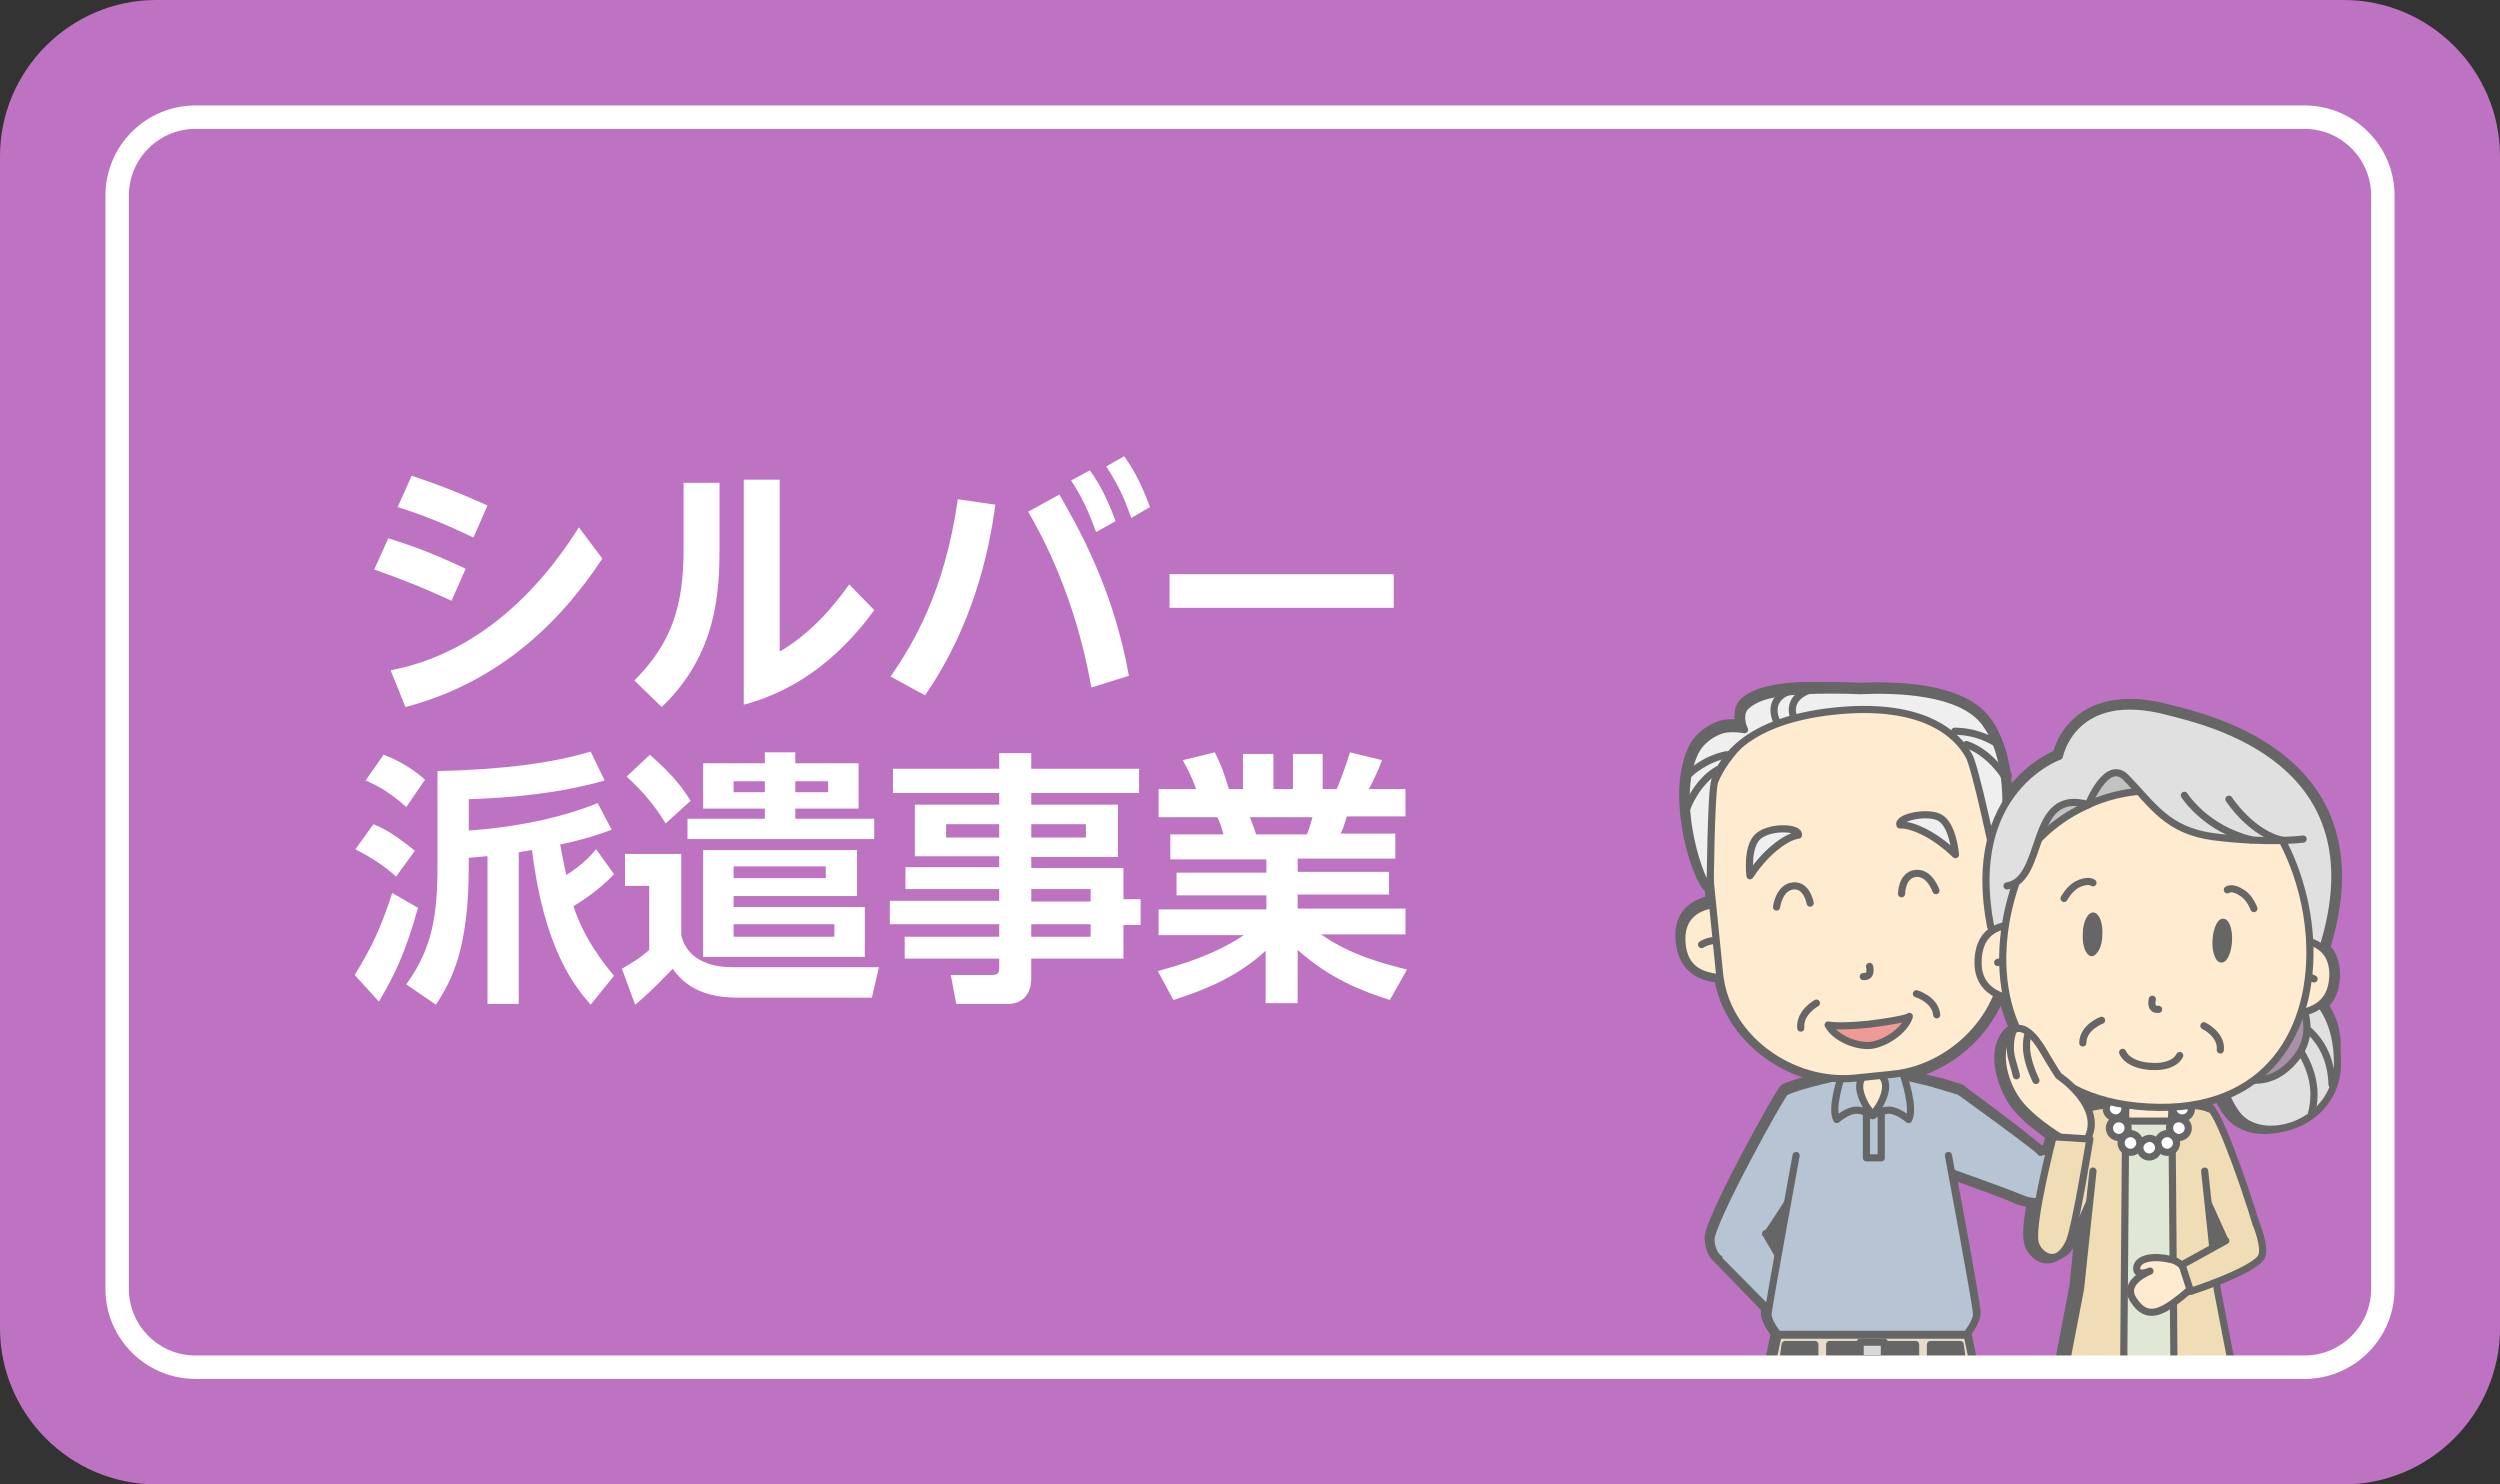 <?xml version="1.0" encoding="utf-8"?>
<!-- Generator: Adobe Illustrator 22.0.1, SVG Export Plug-In . SVG Version: 6.00 Build 0)  -->
<svg version="1.1" id="レイヤー_1" xmlns="http://www.w3.org/2000/svg" xmlns:xlink="http://www.w3.org/1999/xlink" x="0px"
	 y="0px" viewBox="0 0 320 190" style="enable-background:new 0 0 320 190;" xml:space="preserve">
<rect x="0" y="0" width="320" height="190" fill="#333333" stroke="none"/>
<style type="text/css">
	.st0{fill:#BE73C2;}
	.st1{fill:#FFFFFF;}
	.st2{clip-path:url(#SVGID_2_);}
	.st3{fill:#666666;stroke:#666666;stroke-width:1.832;stroke-linecap:round;stroke-linejoin:round;}
	.st4{fill:#7A7A7A;stroke:#666666;stroke-width:0.916;stroke-linecap:round;stroke-linejoin:round;}
	.st5{fill:#B6C4D3;stroke:#666666;stroke-width:0.916;stroke-linecap:round;stroke-linejoin:round;}
	.st6{fill:#FFECD0;stroke:#666666;stroke-width:0.916;stroke-linecap:round;stroke-linejoin:round;}
	.st7{fill:#E8DCC8;stroke:#666666;stroke-width:0.916;stroke-linecap:round;stroke-linejoin:round;}
	.st8{fill:#666666;stroke:#666666;stroke-width:0.916;stroke-linecap:round;stroke-linejoin:round;}
	.st9{fill:#D8D8D8;stroke:#666666;stroke-width:0.916;stroke-linecap:round;stroke-linejoin:round;}
	.st10{fill:#EFEFEF;stroke:#666666;stroke-width:0.916;stroke-linecap:round;stroke-linejoin:round;}
	.st11{fill:none;stroke:#666666;stroke-width:0.916;stroke-linecap:round;stroke-linejoin:round;}
	.st12{fill:#F09A96;stroke:#666666;stroke-width:0.916;stroke-linecap:round;stroke-linejoin:round;}
	.st13{fill:#E0E0E0;stroke:#666666;stroke-width:0.916;stroke-linecap:round;stroke-linejoin:round;}
	.st14{fill:#AA8FA9;stroke:#666666;stroke-width:0.916;stroke-linecap:round;stroke-linejoin:round;}
	.st15{fill:#918673;stroke:#666666;stroke-width:0.916;stroke-linecap:round;stroke-linejoin:round;}
	.st16{fill:#FFECD0;}
	.st17{fill:#F0DDB6;stroke:#666666;stroke-width:0.916;stroke-linecap:round;stroke-linejoin:round;}
	.st18{fill:#8A8A8A;stroke:#666666;stroke-width:0.916;stroke-linecap:round;stroke-linejoin:round;}
	.st19{fill:#E0E8D5;stroke:#666666;stroke-width:0.916;stroke-linecap:round;stroke-linejoin:round;}
	.st20{fill:#FFFFFF;stroke:#666666;stroke-width:0.916;stroke-linecap:round;stroke-linejoin:round;}
	.st21{fill:#C2C2C2;stroke:#666666;stroke-width:0.916;stroke-linecap:round;stroke-linejoin:round;}
	.st22{fill:#E0E0E0;}
	.st23{fill:#666666;}
	.st24{fill:none;stroke:#FFFFFF;stroke-width:3;stroke-miterlimit:10;}
</style>
<g>
	<path class="st0" d="M320,170c0,11-9,20-20,20H20c-11,0-20-9-20-20V20C0,9,9,0,20,0h280c11,0,20,9,20,20V170z"/>
</g>
<g id="前髪_4810_">
	<g id="前髪_4811_">
	</g>
</g>
<g id="前髪_139_">
	<g id="前髪_140_">
	</g>
</g>
<g id="前髪_127_">
	<g id="前髪_128_">
	</g>
</g>
<g id="前髪_125_">
	<g id="前髪_126_">
	</g>
</g>
<g id="前髪_93_">
	<g id="前髪_94_">
	</g>
</g>
<g id="前髪_97_">
	<g id="前髪_98_">
	</g>
</g>
<g id="前髪_65_">
	<g id="前髪_66_">
	</g>
</g>
<g id="前髪_69_">
	<g id="前髪_70_">
	</g>
</g>
<g id="前髪_197_">
	<g id="前髪_198_">
	</g>
</g>
<g id="前髪_191_">
	<g id="前髪_192_">
	</g>
</g>
<g>
	<g id="前髪_189_">
		<g id="前髪_190_">
		</g>
	</g>
	<g id="前髪_4942_">
		<g id="前髪_4943_">
		</g>
	</g>
</g>
<g id="前髪_187_">
	<g id="前髪_188_">
	</g>
</g>
<g id="前髪_155_">
	<g id="前髪_156_">
	</g>
</g>
<g id="前髪_123_">
	<g id="前髪_124_">
	</g>
</g>
<g id="前髪_115_">
	<g id="前髪_116_">
	</g>
</g>
<g id="前髪_165_">
	<g id="前髪_166_">
	</g>
</g>
<g id="前髪_159_">
	<g id="前髪_160_">
	</g>
</g>
<g id="前髪_157_">
	<g id="前髪_158_">
	</g>
</g>
<g id="前髪_151_">
	<g id="前髪_152_">
	</g>
</g>
<g id="前髪_149_">
	<g id="前髪_150_">
	</g>
</g>
<g id="前髪_147_">
	<g id="前髪_148_">
	</g>
</g>
<g id="前髪_145_">
	<g id="前髪_146_">
	</g>
</g>
<g id="前髪_143_">
	<g id="前髪_144_">
	</g>
</g>
<g id="前髪_141_">
	<g id="前髪_142_">
	</g>
</g>
<g id="前髪_137_">
	<g id="前髪_138_">
	</g>
</g>
<g id="前髪_135_">
	<g id="前髪_136_">
	</g>
</g>
<g id="前髪_175_">
	<g id="前髪_176_">
	</g>
</g>
<g id="前髪_177_">
	<g id="前髪_178_">
	</g>
</g>
<g id="前髪_131_">
	<g id="前髪_132_">
	</g>
</g>
<g id="前髪_163_">
	<g id="前髪_164_">
	</g>
</g>
<g id="前髪_129_">
	<g id="前髪_130_">
	</g>
</g>
<g id="前髪_119_">
	<g id="前髪_120_">
	</g>
</g>
<g id="前髪_117_">
	<g id="前髪_118_">
	</g>
</g>
<g id="前髪_113_">
	<g id="前髪_114_">
	</g>
</g>
<g id="前髪_161_">
	<g id="前髪_162_">
	</g>
</g>
<g id="前髪_107_">
	<g id="前髪_108_">
	</g>
</g>
<g id="前髪_105_">
	<g id="前髪_106_">
	</g>
</g>
<g id="前髪_103_">
	<g id="前髪_104_">
	</g>
</g>
<g id="前髪_101_">
	<g id="前髪_102_">
	</g>
</g>
<g id="前髪_167_">
	<g id="前髪_168_">
	</g>
</g>
<g id="前髪_171_">
	<g id="前髪_172_">
	</g>
</g>
<g id="前髪_133_">
	<g id="前髪_134_">
	</g>
</g>
<g id="前髪_173_">
	<g id="前髪_174_">
	</g>
</g>
<g id="前髪_91_">
	<g id="前髪_92_">
	</g>
</g>
<g id="前髪_85_">
	<g id="前髪_86_">
	</g>
</g>
<g id="前髪_83_">
	<g id="前髪_84_">
	</g>
</g>
<g id="前髪_185_">
	<g id="前髪_186_">
	</g>
</g>
<g id="前髪_81_">
	<g id="前髪_82_">
	</g>
</g>
<g id="前髪_199_">
	<g id="前髪_200_">
	</g>
</g>
<g id="前髪_201_">
	<g id="前髪_202_">
	</g>
</g>
<g id="前髪_195_">
	<g id="前髪_196_">
	</g>
</g>
<g id="前髪_67_">
	<g id="前髪_68_">
	</g>
</g>
<g id="前髪_203_">
	<g id="前髪_204_">
	</g>
</g>
<g id="前髪_63_">
	<g id="前髪_64_">
	</g>
</g>
<g id="前髪_61_">
	<g id="前髪_62_">
	</g>
</g>
<g id="前髪_59_">
	<g id="前髪_60_">
	</g>
</g>
<g id="前髪_89_">
	<g id="前髪_90_">
	</g>
</g>
<g id="前髪_79_">
	<g id="前髪_80_">
	</g>
</g>
<g id="前髪_57_">
	<g id="前髪_58_">
	</g>
</g>
<g id="前髪_55_">
	<g id="前髪_56_">
	</g>
</g>
<g id="前髪_169_">
	<g id="前髪_170_">
	</g>
</g>
<g id="前髪_109_">
	<g id="前髪_110_">
	</g>
</g>
<g id="前髪_179_">
	<g id="前髪_180_">
	</g>
</g>
<g id="前髪_111_">
	<g id="前髪_112_">
	</g>
</g>
<g id="前髪_181_">
	<g id="前髪_182_">
	</g>
</g>
<g id="前髪_183_">
	<g id="前髪_184_">
	</g>
</g>
<g id="前髪_205_">
	<g id="前髪_206_">
	</g>
</g>
<g>
	<path class="st1" d="M57.8,76.9c-3.5-1.6-5.9-2.6-9.9-4l1.8-4c1.9,0.6,5.1,1.6,9.9,3.9L57.8,76.9z M77.1,71.5
		c-5.8,8.8-13.8,16-25.2,19L50,85.8c6.4-1.2,15.9-5.3,24.1-18.3L77.1,71.5z M60.6,68.8c-3.6-1.7-5.7-2.6-9.7-3.9l1.8-4
		c3.6,1.2,5.9,2.1,9.7,3.8L60.6,68.8z"/>
	<path class="st1" d="M92.1,61.8V70c0,5.7-0.3,13.7-7.4,20.5l-3.5-3.4c4.8-4.8,6.3-9.6,6.3-16.8v-8.5H92.1z M99.8,61.4v22
		c3.6-2.1,6.5-5.2,8.9-8.6l3.2,3.3c-3.7,5.1-9.1,10.1-16.7,12.1V61.4H99.8z"/>
	<path class="st1" d="M127.4,64.6c-0.8,6.1-2.9,15.6-9,24.4l-4.4-2.4c2.8-4.1,6.9-10.7,8.6-22.7L127.4,64.6z M139.7,88
		c-2.1-11.8-6.4-19.6-8.1-22.5l4-2.2c2.4,4.2,6.9,12,8.9,23.2L139.7,88z M139.5,60.2c1.6,2.2,2.5,4.4,3.3,6.5l-2.5,1.4
		c-1-2.7-1.7-4.3-3.2-6.6L139.5,60.2z M143.9,58.4c1.4,2,2.2,3.6,3.3,6.5l-2.4,1.4c-1-2.8-1.6-4.1-3.2-6.6L143.9,58.4z"/>
	<path class="st1" d="M178.4,73.5v4.3h-28.7v-4.3H178.4z"/>
	<path class="st1" d="M53.5,116.2c-1.6,5.8-3.1,8.8-5,12l-3.1-3.4c2.1-3.4,3.4-6.1,4.8-10.5L53.5,116.2z M47.8,105.5
		c1,0.4,2.5,1.1,5.3,3.4l-2.4,3.3c-1.7-1.5-2.8-2.2-5.2-3.5L47.8,105.5z M49.1,96.6c2.1,0.8,4,2,5.3,3.2l-2.4,3.5
		c-1.8-1.6-3.3-2.6-5.2-3.4L49.1,96.6z M78.6,111.9c-2,2.1-4.1,3.4-5.2,4.1c1.4,4.3,4.1,7.6,5.2,8.9l-3,3.7c-2.1-2.4-6-7.3-7.5-19.8
		c-0.4,0.1-0.8,0.1-1.7,0.3v19.4h-4v-18.9c-0.4,0-1,0.1-2.4,0.2v1.1c0,10.4-2.1,14.5-4.2,17.7l-3.8-2.6c3.4-4.7,4-9,4-15.2V98.7
		c8.3-0.2,14.6-1,19.6-2.5l1.8,3.7c-5.6,1.6-11.5,2.2-17.4,2.4v4c1.8-0.1,9.6-0.7,16.5-3.5l1.8,3.4c-1.3,0.5-3.3,1.2-6.6,1.9
		c0.4,2.1,0.6,3.2,0.8,3.9c2.2-1.4,3.3-2.7,3.8-3.3L78.6,111.9z"/>
	<path class="st1" d="M111.6,127.7H94.4c-5.5,0-7.4-2.5-8.3-3.7c-0.7,0.7-2.5,2.7-4.8,4.6l-1.7-4.6c1.9-1.1,2.3-1.4,3.5-2.4v-8.2H80
		v-4.1h7.2v10.4c0.7,3,3.5,4.1,6.5,4.1h18.8L111.6,127.7z M83.2,96.6c2.3,2.1,3.7,3.5,5.2,5.9l-3.2,2.9c-1.4-2.3-3-4.2-5-6
		L83.2,96.6z M97.9,96.3h3.9v1.4h8.1v5.8h-8.1v1.3h10.1v2.6H88v-2.6h9.9v-1.3H90v-5.8h7.9V96.3z M109.7,108.7v6H93.9v1.4h16.8v6.4
		H90v-13.7H109.7z M93.9,100v1.4h4V100H93.9z M93.9,110.9v1.5h11.8v-1.5H93.9z M93.9,118.3v1.6h12.9v-1.6H93.9z M101.8,100v1.4h4.2
		V100H101.8z"/>
	<path class="st1" d="M145.9,101.5H132v1.5h11.1v6.7H132v1.4h11.8v4h2.2v3.3h-2.2v4.3H132v2.5c0,2.5-1.6,3.3-2.9,3.3h-6.7l-0.7-3.7
		h5.2c0.9,0,1-0.3,1-1v-1.1h-12.1v-2.8h12.1v-1.6h-14v-3h14v-1.5h-12V111h12v-1.4h-10.8V103h10.8v-1.5h-13.6v-3.1h13.6v-2h4.1v2
		h13.8V101.5z M127.9,105.5h-6.8v1.7h6.8V105.5z M139,105.5h-7v1.7h7V105.5z M139.6,113.8H132v1.6h7.6V113.8z M139.7,118.3H132v1.6
		h7.6V118.3z"/>
	<path class="st1" d="M177.9,128c-3.7-1.2-7.6-2.7-11.8-6.4v6.8h-4.1v-6.7c-3.7,3.4-7.8,5-11.8,6.3l-2-3.7c3.2-0.9,7.3-2.1,11-4.6
		h-10.9v-3.3h13.8v-1.8h-11.5v-2.9h11.5V110h-12.3v-3.2h6.8c-0.1-0.4-0.5-1.8-0.8-2.2h-7.5V101h4.8c-0.2-0.6-0.6-1.7-1.7-3.7l4.1-1
		c0.8,1.6,1.2,2.7,1.8,4.7h1.8v-4.5h3.9v4.5h2.5v-4.5h3.8v4.5h1.8c0.6-1.4,1.3-3.4,1.7-4.7l4.1,1c-0.1,0.3-0.8,2.1-1.7,3.7h4.7v3.5
		h-7.5c-0.4,1.3-0.5,1.6-0.8,2.2h7v3.2h-12.5v1.7h11.7v2.9h-11.7v1.8h13.8v3.3h-10.8c3.8,2.7,8.2,3.8,11,4.5L177.9,128z
		 M167.3,106.8c0.2-0.5,0.4-1.1,0.7-2.2H160c0.1,0.3,0.7,1.9,0.8,2.2H167.3z"/>
</g>
<g id="_x2A_老人夫婦-にっこり-全身_3_">
	<defs>
		<rect id="SVGID_1_" x="208.2" y="83" width="96.9" height="90.6"/>
	</defs>
	<clipPath id="SVGID_2_">
		<use xlink:href="#SVGID_1_"  style="overflow:visible;"/>
	</clipPath>
	<g class="st2">
		<path class="st3" d="M297,128.6c1-0.8,1.5-1.9,1.6-3.5c0.1-1.8-0.5-3-1.3-3.7c7.6-24.1-14.7-29-19.7-30.3c-12.3-3.3-14,5.7-14,5.7
			s-4.2,1.5-6.9,6.2c0-1.2-0.1-2.4-0.2-3.7l0.1,0c0,0,0,0-0.1-0.1c-0.4-2.5-1.1-5-2.6-6.9c-3.1-4-11.3-4.2-15.9-4
			c-2.3-0.1-4.4-0.1-6.4-0.1l0,0c0,0,0,0,0,0c-0.2,0-0.5,0-0.7,0c-0.7,0-1.3,0.1-1.8,0.1l0,0c0,0,0,0,0,0c-2.8,0.3-4.4,0.8-5.5,1.7
			c-1,0.8-0.7,2.3-0.3,3.1c0,0-1.5-0.3-2.8,0c-1,0.3-2.6,1.1-3.5,2.8c-1,2.1-1.3,4.7-1.1,7.3c0,0.1,0,0.1,0,0.1l0-0.1
			c0.3,5.1,2.3,10,3.1,10.3c0,0,0-0.3,0-0.8l0.3,2.8c-1.9,0.3-4.3,1.4-3.9,5c0.3,2.8,1.9,4.2,4.9,4.4c1,7,7.5,12.3,14.4,12.9
			c-2.1,0.5-5.1,1.3-6.1,1.8c-0.5,0.3-9.6,16.8-9.5,18.9c0.1,1.2,0.4,1.9,1,2.4l6.3,6.5c0,0.3-0.1,0.5-0.1,0.6
			c0,1.1,1.3,2.6,1.3,2.6s-1.1,5-1.3,6.9c-0.2,1.9,2.4,30.7,2.4,30.7l3.2,23.7l0.3,0c-0.7,0.2-1.4,0.5-1.9,1
			c-1.5,1.4-0.6,1.9-0.6,1.9h7.3v-3.2c0,0,0,0-0.1,0l0.4-23.3l1.9-17.4l0.3-0.4l0.3,0.4l1.9,17.4l0.4,23.3c0,0-0.1,0-0.1,0v3.2h7.3
			c0,0,0.9-0.5-0.6-1.9c-0.5-0.4-1.1-0.8-1.9-1l0.3,0l3.2-23.7c0,0,2.6-28.9,2.4-30.7c-0.2-1.9-1.3-6.9-1.3-6.9h-0.1
			c0,0,1.3-1.5,1.3-2.6c0-0.9-2.2-13-3.2-18.1c2.9,1,7.1,2.5,8.6,3.2c0.7,0.3,1.4,0.5,1.9,0.5v0c0.1,0,0.2,0,0.2,0
			c0.1,0,0.2,0,0.3,0c-0.4,2.3-0.7,4.4-0.4,5.4c0.3,1.2,1.8,2.5,3.2,1.4c1.1-0.4,1.4-1.6,1.4-1.6l2.3-5.2l-1.1,11.1l-2.7,14h0.7
			c0,0.3,0,0.6,0,1c-0.2,6.6,1.2,36.9,1.2,36.9h3.2l2.4,13.6h1.2c-1.3,0.1-2.9,0.5-3.8,1.6c-0.4,0.5-0.6,0.9-0.7,1.2l0,0
			c-0.7,1.2-0.2,1.8-0.2,1.8l6.6-0.1v-4.5c0,0-0.1,0-0.3,0h0.3l-1-13.6h3.5l-1,13.6h0.3c-0.2,0-0.3,0-0.3,0v4.5l6.6,0.1
			c0,0,0.5-0.5-0.2-1.8c0,0,0,0,0,0c-0.1-0.3-0.3-0.7-0.7-1.2c-0.9-1.2-2.5-1.5-3.8-1.6h1.2l2.4-13.6h3.2c0,0,1.3-30.4,1.2-36.9
			c0-0.3,0-0.7,0-1h0.7l-2.7-14l-0.1-0.8c2.4-1,5.4-2.3,5.8-3.3c0.2-0.4,0.1-1.1,0-1.7c0,0,0,0,0,0c0,0,0-0.1,0-0.1
			c-0.1-0.7-0.3-1.3-0.5-1.8c-1.6-5.4-4.9-14.7-6-15.3c-0.1,0-0.2-0.1-0.3-0.1l0,0l0,0c-0.5-0.2-1.2-0.3-2.1-0.4
			c1.6-0.3,3-0.7,4.3-1.2c0.3,0.8,0.7,1.5,1.3,2.3c3.1,4.2,12.9,1.4,12.9-6.5C299.2,132.7,298.2,130.3,297,128.6z M270.1,141.1
			c-0.1,0.1-0.2,0.2-0.3,0.4c-1,0.1-1.9,0.2-2.5,0.5v0l0,0c-0.1,0-0.1,0.1-0.2,0.1c-0.5-1.2-1.4-2.2-2.2-2.9
			C266.5,139.9,268.2,140.6,270.1,141.1z M252.2,96.4c0,0,0.1,0.1,0.1,0.2c-1.2-1.7-2.8-3.1-4.7-4.3
			C250.6,93.8,251.8,95.8,252.2,96.4z M219.5,99.9c0-0.1,0-0.2,0.1-0.2c0.3-0.7,1-2.8,3.6-4.9C221.7,96.3,220.4,98.1,219.5,99.9z
			 M226.2,158.2c0.8-1.2,1.7-2.6,2.6-3.9c-0.4,2-0.8,4.2-1.1,6.3L226.2,158.2z M251.1,139.9L251.1,139.9
			C251.1,139.9,251,139.9,251.1,139.9c-0.2-0.1-0.2-0.2-0.2-0.2l-0.6-0.2c-0.6-0.2-1.5-0.5-2.4-0.7l0,0l0,0
			c-2.4-0.6-5.1-1.2-5.1-1.2h-0.5l0,0c5.9-0.6,11.3-4.8,13.4-10.3c0.3,0.2,0.7,0.3,1.1,0.4c0.3,1.4,0.8,2.8,1.4,4.1
			c-0.2,0-0.3,0.1-0.5,0.2v0l0,0c-0.1,0.1-0.2,0.2-0.4,0.3c-2,2-1,6,0.6,8.5c1.6,2.4,5.6,4.9,5.6,4.9l0.4,0.1l-1.2-0.1
			c0,0-0.2,0.6-0.4,1.6l-1.2,0.3C258.2,145.1,252.3,140.8,251.1,139.9z M282.7,154l2.2,4.9l-1.6,0.9L282.7,154z"/>
		<g>
			<path class="st4" d="M249.6,235.1h-7.3v-3.2c0,0,4.8-0.5,6.7,1.3C250.6,234.6,249.6,235.1,249.6,235.1z"/>
			<path class="st4" d="M229.8,235.1h7.3v-3.2c0,0-4.8-0.5-6.7,1.3C228.9,234.6,229.8,235.1,229.8,235.1z"/>
			<path class="st5" d="M251.1,139.9c-1.6-0.9-8.3-2.3-8.3-2.3h-5.9c0,0-6.7,1.4-8.3,2.3l2.3,9.5h17.8L251.1,139.9z"/>
			<polygon class="st6" points="241.5,137.6 241.2,134.1 239.7,133.1 238.2,134.1 237.9,137.6 236.2,138.2 239.7,142.7 243.2,138.2 
							"/>
			<path class="st5" d="M247.8,138.8l3,0.9c0,0,9.8,7,11.8,8.9c2.1,1.9,0.6,6.8-4.1,4.7c-2.4-1-11.5-4.2-11.5-4.2"/>
			<path class="st5" d="M236.8,137.5c0,0-6.7,1.4-8.3,2.3c-0.5,0.3-9.6,16.8-9.5,18.9c0.2,3.6,3.6,3.4,5,2.1
				c1.5-1.3,7.6-11.3,7.6-11.3"/>
			<polyline class="st5" points="226,157.9 229,163 228.6,169.9 220,161.2 			"/>
			<path class="st5" d="M261.2,147.5l14.1-4.1l0.8,3.6l-12.7,6c0,0-2.2,0.9-2.9,0.8"/>
			<path class="st5" d="M229.9,147.9c0,0-3.5,19.2-3.6,20.3c0,1.1,1.3,2.6,1.3,2.6h12.1h12c0,0,1.3-1.5,1.3-2.6
				c0-1.1-3.6-20.3-3.6-20.3"/>
			<g>
				<rect x="238.9" y="142.4" class="st5" width="1.9" height="5.8"/>
				<path class="st5" d="M235.7,137.8c0,0-1.4,4.1-0.6,5.5c0,0,1.4-1.2,2.5-1.2s2.1,0.7,2.1,0.7s-2.6-3.2-1.3-4.9"/>
				<path class="st5" d="M243.7,137.8c0,0,1.4,4.1,0.6,5.5c0,0-1.4-1.2-2.5-1.2s-2.1,0.7-2.1,0.7s2.6-3.2,1.3-4.9"/>
			</g>
			<path class="st7" d="M253.1,177.8c-0.2-1.9-1.3-6.9-1.3-6.9h-24.2c0,0-1.1,5-1.3,6.9c-0.2,1.9,2.4,30.7,2.4,30.7l3.2,23.7
				l5.1,0.1l0.5-23.7l1.9-17.4l0.3-0.4l0.3,0.4l1.9,17.4l0.5,23.7l5.1-0.1l3.2-23.7C250.6,208.5,253.3,179.6,253.1,177.8z"/>
			<g>
				<polygon class="st8" points="232.3,173.5 228.3,173.5 228.5,172.1 232.3,172.1 				"/>
				<rect x="234.2" y="172.1" class="st8" width="5.5" height="1.4"/>
				<polygon class="st8" points="247.1,173.5 251.1,173.5 250.9,172.1 247.1,172.1 				"/>
				<rect x="239.7" y="172.1" class="st8" width="5.5" height="1.4"/>
				<rect x="238.1" y="171.8" class="st9" width="3.1" height="2.1"/>
			</g>
			<g>
				<g>
					<g>
						<path class="st6" d="M221.3,115.7c0,0-6.5-0.7-6,5.1c0.3,3.4,2.7,4.7,7.3,4.3"/>
						<path class="st6" d="M217.8,120.9c0,0,0.8-0.5,1.6-0.5"/>
					</g>
					<g>
						<path class="st6" d="M253.7,112.4c0,0,6.3-2,6.9,3.8c0.3,3.4-1.7,5.2-6.2,5.7"/>
						<path class="st6" d="M258.2,116.8c0,0-0.9-0.3-1.7-0.2"/>
					</g>
				</g>
				<path class="st6" d="M254.8,103.2c-0.9-8.5-9.7-14.6-19.8-13.6c-10.1,1-17.5,8.8-16.7,17.3c0,0.3,0.1,0.6,0.1,0.9
					c0,0.3,0,0.6,0.1,0.9l1.6,15.9c0.8,8.3,9.3,14.2,17.3,13.4l4.9-0.5c8-0.8,15.1-8.3,14.3-16.6L255,105c0-0.3-0.1-0.6-0.1-0.9
					C254.8,103.8,254.8,103.5,254.8,103.2z"/>
			</g>
			<g>
				<path class="st10" d="M254,92.4c-3.1-4-11.3-4.2-15.9-4c-2.5-0.1-4.9-0.1-7.1,0c-3.9,0.2-6,0.7-7.4,1.9c-1,0.8-0.7,2.3-0.3,3.1
					c0,0-1.5-0.3-2.8,0c-1,0.3-2.6,1.1-3.5,2.8c-3.1,6.3,0.8,17.2,1.9,17.7c0,0,0.1-12.7,0.6-14c0.5-1.3,2.5-7.6,15.5-8.9
					c13-1.3,16.3,4.5,17,5.7c0.8,1.2,3.4,13.6,3.4,13.6C256.6,109.4,258.3,98,254,92.4z"/>
				<path class="st11" d="M215.9,103.5c0,0,1.2-3.4,4-5"/>
				<path class="st11" d="M216.3,99c0,0,1.8-1.8,4.7-2.4"/>
				<path class="st11" d="M256.6,99.4c0,0-1.9-3.1-4.9-4.1"/>
				<path class="st11" d="M255.3,95c0,0-2.1-1.4-5.1-1.4"/>
				<path class="st11" d="M227.5,92.5c0,0-1.7-2.9,1.7-4.1"/>
				<path class="st11" d="M229.6,91.8c0,0-1.1-2.4,2.1-3.5"/>
			</g>
			<g>
				<path class="st11" d="M227.4,116.1c0,0,0.3-2.5,2.1-2.7c1.8-0.2,2.2,2.2,2.2,2.2"/>
				<path class="st11" d="M247.8,114c0,0-0.8-2.4-2.6-2.2c-1.8,0.2-1.8,2.6-1.8,2.6"/>
			</g>
			<path class="st12" d="M239.2,131.1c-4,0.4-5.2,0.1-5.2,0.1c1,1.8,3.8,2.8,5.5,2.6c1.7-0.2,4.3-1.8,4.9-3.7
				C244.4,130.2,243.2,130.6,239.2,131.1z"/>
			<path class="st11" d="M245.3,127.2c0,0,2.4,0.7,2.6,2.7"/>
			<path class="st11" d="M232.5,128.4c0,0-2.2,1.2-2,3.2"/>
			<path class="st11" d="M239.3,123.7c0,0,0.4,1.4-0.8,1.3"/>
			<path class="st10" d="M230.2,106.9c-1.2,0.1-3.9,1.7-6.2,5.2c0,0-0.5-3.8,1.1-5.1C226.7,105.7,230.4,105.9,230.2,106.9z"/>
			<path class="st10" d="M243.2,105.6c1.2-0.1,4.1,0.9,7.1,3.8c0,0-0.3-3.9-2.1-4.8C246.4,103.8,242.8,104.7,243.2,105.6z"/>
			<g>
				<g>
					<g>
						<g>
							<path class="st13" d="M290.5,124.8c0,0,8.7,0.7,8.7,11.3c0,7.9-9.8,10.7-12.9,6.5c-3.1-4.2-2-9.2-2-9.2L290.5,124.8"/>
							<path class="st13" d="M293.2,130.4c0,0,5.1,1.8,5.3,8.4"/>
							<path class="st13" d="M292.6,132.2c0,0,4.8,4.4,3.3,10.2"/>
						</g>
						<path class="st14" d="M286.8,137.9c0,0,3.8,1.8,7.2-2.6c3.4-4.4-1-9.7-1-9.7L286.8,137.9z"/>
					</g>
					<g>
						<path class="st13" d="M277.6,93.2c-18.1-1-23.7,15-22.6,26c1.3,14.1,13,19.8,20.2,20c0,0,0,0,0-0.1c0,0.1,0,0.1,0,0.1
							c7.2,0.5,19.4-3.9,22.2-17.8C299.5,110.6,295.7,94.1,277.6,93.2z"/>
						<path class="st13" d="M297.3,121.4c7.6-24.1-14.7-29-19.7-30.3c-12.3-3.3-14,5.7-14,5.7s-12.2,4.2-8.8,21.8"/>
					</g>
				</g>
			</g>
			<path class="st15" d="M268,234.4h6.3v-3.8c0,0-4.1-0.5-5.8,1.6C267.2,233.8,268,234.4,268,234.4z"/>
			<path class="st15" d="M267.8,233.4c0,0,1.6-0.9,3.5-0.6c1.9,0.3,2.9,1.6,2.9,1.6v0.7l-6.6,0.1
				C267.7,235.1,267.1,234.6,267.8,233.4z"/>
			<path class="st15" d="M282.1,234.4h-6.3v-3.8c0,0,4.1-0.5,5.8,1.6C282.9,233.8,282.1,234.4,282.1,234.4z"/>
			<path class="st15" d="M282.3,233.4c0,0-1.6-0.9-3.5-0.6c-1.9,0.3-2.9,1.6-2.9,1.6v0.7l6.6,0.1C282.4,235.1,283,234.6,282.3,233.4
				z"/>
			<g>
				<g>
					<polygon class="st16" points="272.6,207.6 272.8,198 266.4,198.6 267.1,207.6 271.1,230.5 274.3,230.5 					"/>
				</g>
				<g>
					<polygon class="st11" points="272.6,207.6 272.8,198 266.4,198.6 267.1,207.6 271.1,230.5 274.3,230.5 					"/>
				</g>
			</g>
			<g>
				<g>
					<polygon class="st16" points="277.3,198 277.5,207.6 275.8,230.5 279,230.5 283,207.6 283.7,198.6 					"/>
				</g>
				<g>
					<polygon class="st11" points="277.3,198 277.5,207.6 275.8,230.5 279,230.5 283,207.6 283.7,198.6 					"/>
				</g>
			</g>
			<g>
				<path class="st17" d="M283,142c-1.3-0.7-5.8-0.8-7.4-0.8c-0.4,0-0.6,0-0.6,0s-0.2,0-0.6,0c-1.6,0-6.1,0.1-7.4,0.8
					c-0.1,0-0.3,0.6-0.3,0.6c0,1.5,2.5,7.1,2.5,7.1h11.5c0,0,2.6-5.6,2.5-7.1C283.4,142.6,283.1,142.1,283,142z"/>
			</g>
			<path class="st6" d="M276.9,141.3C276.9,141.2,276.9,141.2,276.9,141.3l-0.4-4.2l-1.5-1l-1.5,1l-0.4,4.2c0,0,0,0,0,0.1
				c-0.4,0-1.3,0.1-1.4,0c0,0,1.3,8.4,1.3,8.4h3.9c0,0,1.3-8.4,1.3-8.4C278.3,141.3,277.3,141.3,276.9,141.3z"/>
			<path class="st17" d="M269.8,148.6l-4.6,10.4c0,0-0.5,1.8-2.4,1.8c-0.9,0-2.2-1.6-2.2-1.6c1.2-4.7,5.3-16.5,6.5-17.2l0.3-0.1"/>
			<path class="st17" d="M280.2,148.6l4.7,10.4c0,0,0.5,1.8,2.4,1.8c0.9,0,2.2-1.6,2.2-1.6c-1.2-4.7-5.3-16.5-6.5-17.2l-0.3-0.1"/>
			<path class="st18" d="M285.7,180c-0.2-6.6-1.5-8-1.5-8l-9.2-2.7l-9.2,2.7c0,0-1.3,1.4-1.5,8c-0.2,6.6,1.2,36.9,1.2,36.9h19.1
				C284.6,216.9,285.9,186.5,285.7,180z"/>
			<polygon class="st19" points="279.2,143.5 275.1,143.5 270.9,143.5 268.5,177 281.6,177 			"/>
			<polyline class="st17" points="282.2,149.9 283.8,165 286.5,179 278.3,179 278,141.6 279.1,141.6 			"/>
			<polyline class="st17" points="267.9,149.9 266.3,165 263.6,179 271.8,179 272.1,141.6 271,141.6 			"/>
			<g>
				<path class="st20" d="M278.1,141.9c0,0.6,0.5,1.2,1.2,1.2s1.2-0.5,1.2-1.2c0-0.6-0.5-1.2-1.2-1.2S278.1,141.3,278.1,141.9z"/>
				<path class="st20" d="M277.7,144.4c0,0.6,0.5,1.2,1.2,1.2c0.6,0,1.2-0.5,1.2-1.2c0-0.6-0.5-1.2-1.2-1.2
					C278.2,143.2,277.7,143.7,277.7,144.4z"/>
				<path class="st20" d="M276.2,146.3c0,0.6,0.5,1.2,1.2,1.2c0.6,0,1.2-0.5,1.2-1.2c0-0.6-0.5-1.2-1.2-1.2
					C276.8,145.1,276.2,145.6,276.2,146.3z"/>
				<path class="st20" d="M272,141.9c0,0.6-0.5,1.2-1.2,1.2c-0.6,0-1.2-0.5-1.2-1.2c0-0.6,0.5-1.2,1.2-1.2
					C271.5,140.8,272,141.3,272,141.9z"/>
				<path class="st20" d="M272.4,144.4c0,0.6-0.5,1.2-1.2,1.2c-0.6,0-1.2-0.5-1.2-1.2c0-0.6,0.5-1.2,1.2-1.2
					C271.9,143.2,272.4,143.7,272.4,144.4z"/>
				<path class="st20" d="M273.9,146.3c0,0.6-0.5,1.2-1.2,1.2c-0.6,0-1.2-0.5-1.2-1.2c0-0.6,0.5-1.2,1.2-1.2
					C273.3,145.1,273.9,145.6,273.9,146.3z"/>
				<path class="st20" d="M273.9,146.9c0,0.6,0.5,1.2,1.2,1.2c0.6,0,1.2-0.5,1.2-1.2c0-0.6-0.5-1.2-1.2-1.2
					C274.4,145.8,273.9,146.3,273.9,146.9z"/>
			</g>
			<g>
				<g>
					<path class="st6" d="M259.9,118.6c0,0-6.4-1.7-6.7,4.2c-0.2,3.4,2,5.1,6.5,5.4"/>
					<path class="st6" d="M255.7,123.2c0,0,0.9-0.3,1.7-0.3"/>
				</g>
				<g>
					<path class="st6" d="M292.4,120.3c0,0,6.5-1,6.2,4.8c-0.2,3.4-2.5,4.9-7,4.7"/>
					<path class="st6" d="M296.2,125.3c0,0-0.8-0.4-1.6-0.5"/>
				</g>
				<path class="st6" d="M275,141.7c-31-1.6-18.5-46.2,2.4-45C298.3,97.8,305.9,143.4,275,141.7z"/>
			</g>
			<g>
				<g>
					<path class="st21" d="M260.2,108.3c0,0,2.2-3,6.7-5.1c2.6-1.3,6.1-2.2,10.3-2l-6.4-3.9C270.7,97.3,260.5,102,260.2,108.3z"/>
					<path class="st22" d="M266.1,98.5c-3.1-0.9-9,1.2-9.3,14.8c5-0.8,2.7-12.7,10.4-10.4c0,0,2.4-6.1,4.9-3.4
						c3.4,3.5,5.2,6.7,11.1,7.5c7.1,0.9,11.5,0.3,11.5,0.3s1-11.3-13.6-14C272.5,91.7,267.5,94.3,266.1,98.5z"/>
					<path class="st11" d="M256.9,113.4c5-0.8,2.7-12.7,10.4-10.4c0,0,2.4-6.1,4.9-3.4c3.4,3.5,5.2,6.7,11.1,7.5
						c7.1,0.9,11.5,0.3,11.5,0.3"/>
					<path class="st11" d="M279.6,101.8c0,0,2.7,4.3,8.6,5.7"/>
					<path class="st11" d="M285.3,102.3c0,0,3,4.6,7.1,5.3"/>
				</g>
			</g>
			<g>
				<path class="st11" d="M282.1,131.3c0,0,2.3,1.1,2.1,3.1"/>
				<path class="st11" d="M269,130.6c0,0-2.4,0.9-2.4,2.9"/>
				<path class="st11" d="M275.5,127.9c0,0-0.4,1.4,0.8,1.3"/>
				<path class="st23" d="M285.7,120.5c-0.1,1.6-0.7,2.8-1.4,2.7c-0.7,0-1.2-1.3-1.1-2.9c0.1-1.6,0.7-2.8,1.4-2.7
					C285.3,117.6,285.8,118.9,285.7,120.5z"/>
				<path class="st23" d="M266.6,119.5c-0.1,1.6,0.4,2.8,1.1,2.9c0.7,0,1.4-1.2,1.4-2.7c0.1-1.6-0.4-2.8-1.1-2.9
					C267.3,116.7,266.6,117.9,266.6,119.5z"/>
				<path class="st11" d="M267.9,113c0,0-0.6-0.5-2,0.2c-1,0.5-1.7,1.8-1.7,1.8"/>
				<path class="st11" d="M285.1,113.9c0,0,0.6-0.5,1.9,0.4c1,0.6,1.5,2,1.5,2"/>
			</g>
			<g>
				<path class="st11" d="M271.7,134.7c0,0,0.5,1.6,3.6,1.8"/>
				<path class="st11" d="M279,135.1c0,0-0.6,1.6-3.7,1.4"/>
			</g>
			<g>
				<path class="st6" d="M263.6,145.5c0,0-4-2.4-5.6-4.9c-1.6-2.4-2.6-6.4-0.6-8.5c1.4-1.4,3.1,0.6,4.2,2.5c1.1,1.9,1.9,3.1,1.9,3.1
					s6.2,4.1,3.5,8.4"/>
				<path class="st6" d="M259.6,132.3c0,0-0.4,1.2-0.1,2.8c0.3,1.6,1.1,3.2,1.1,3.2"/>
				<path class="st6" d="M257.7,131.9c0,0-0.7,1.6-0.2,3.6c0.5,1.7,0.6,2.2,0.6,2.2"/>
			</g>
			<path class="st17" d="M262.8,145.5l4.7,0.3c0,0-1.8,11.1-2.6,13.1c-1.6,3.6-4,1.7-4.4,0.2C259.9,156.7,262.8,145.5,262.8,145.5z"
				/>
			<path class="st6" d="M281.1,164.4c0,0-0.8,0.7-1.9,1.6c-2.4,1.9-4.4,3.1-6.1,0.4c-1.6-2.3,2.1-3.7,2.1-3.7s-1.8,0.8-1.7-0.4
				c0.1-1.3,2.2-1.6,4.3-1.1c0.6,0.1,1.1,0.4,1.5,0.8l0.6-0.3"/>
			<path class="st17" d="M288.8,156.7c0,0,1.2,2.9,0.7,4.1c-0.8,1.8-9.1,4.5-9.1,4.5l-1.1-3.4l5.6-3.1"/>
		</g>
	</g>
</g>
<g>
	<path class="st24" d="M305,165c0,5.5-4.5,10-10,10H25c-5.5,0-10-4.5-10-10V25c0-5.5,4.5-10,10-10h270c5.5,0,10,4.5,10,10V165z"/>
</g>
</svg>
